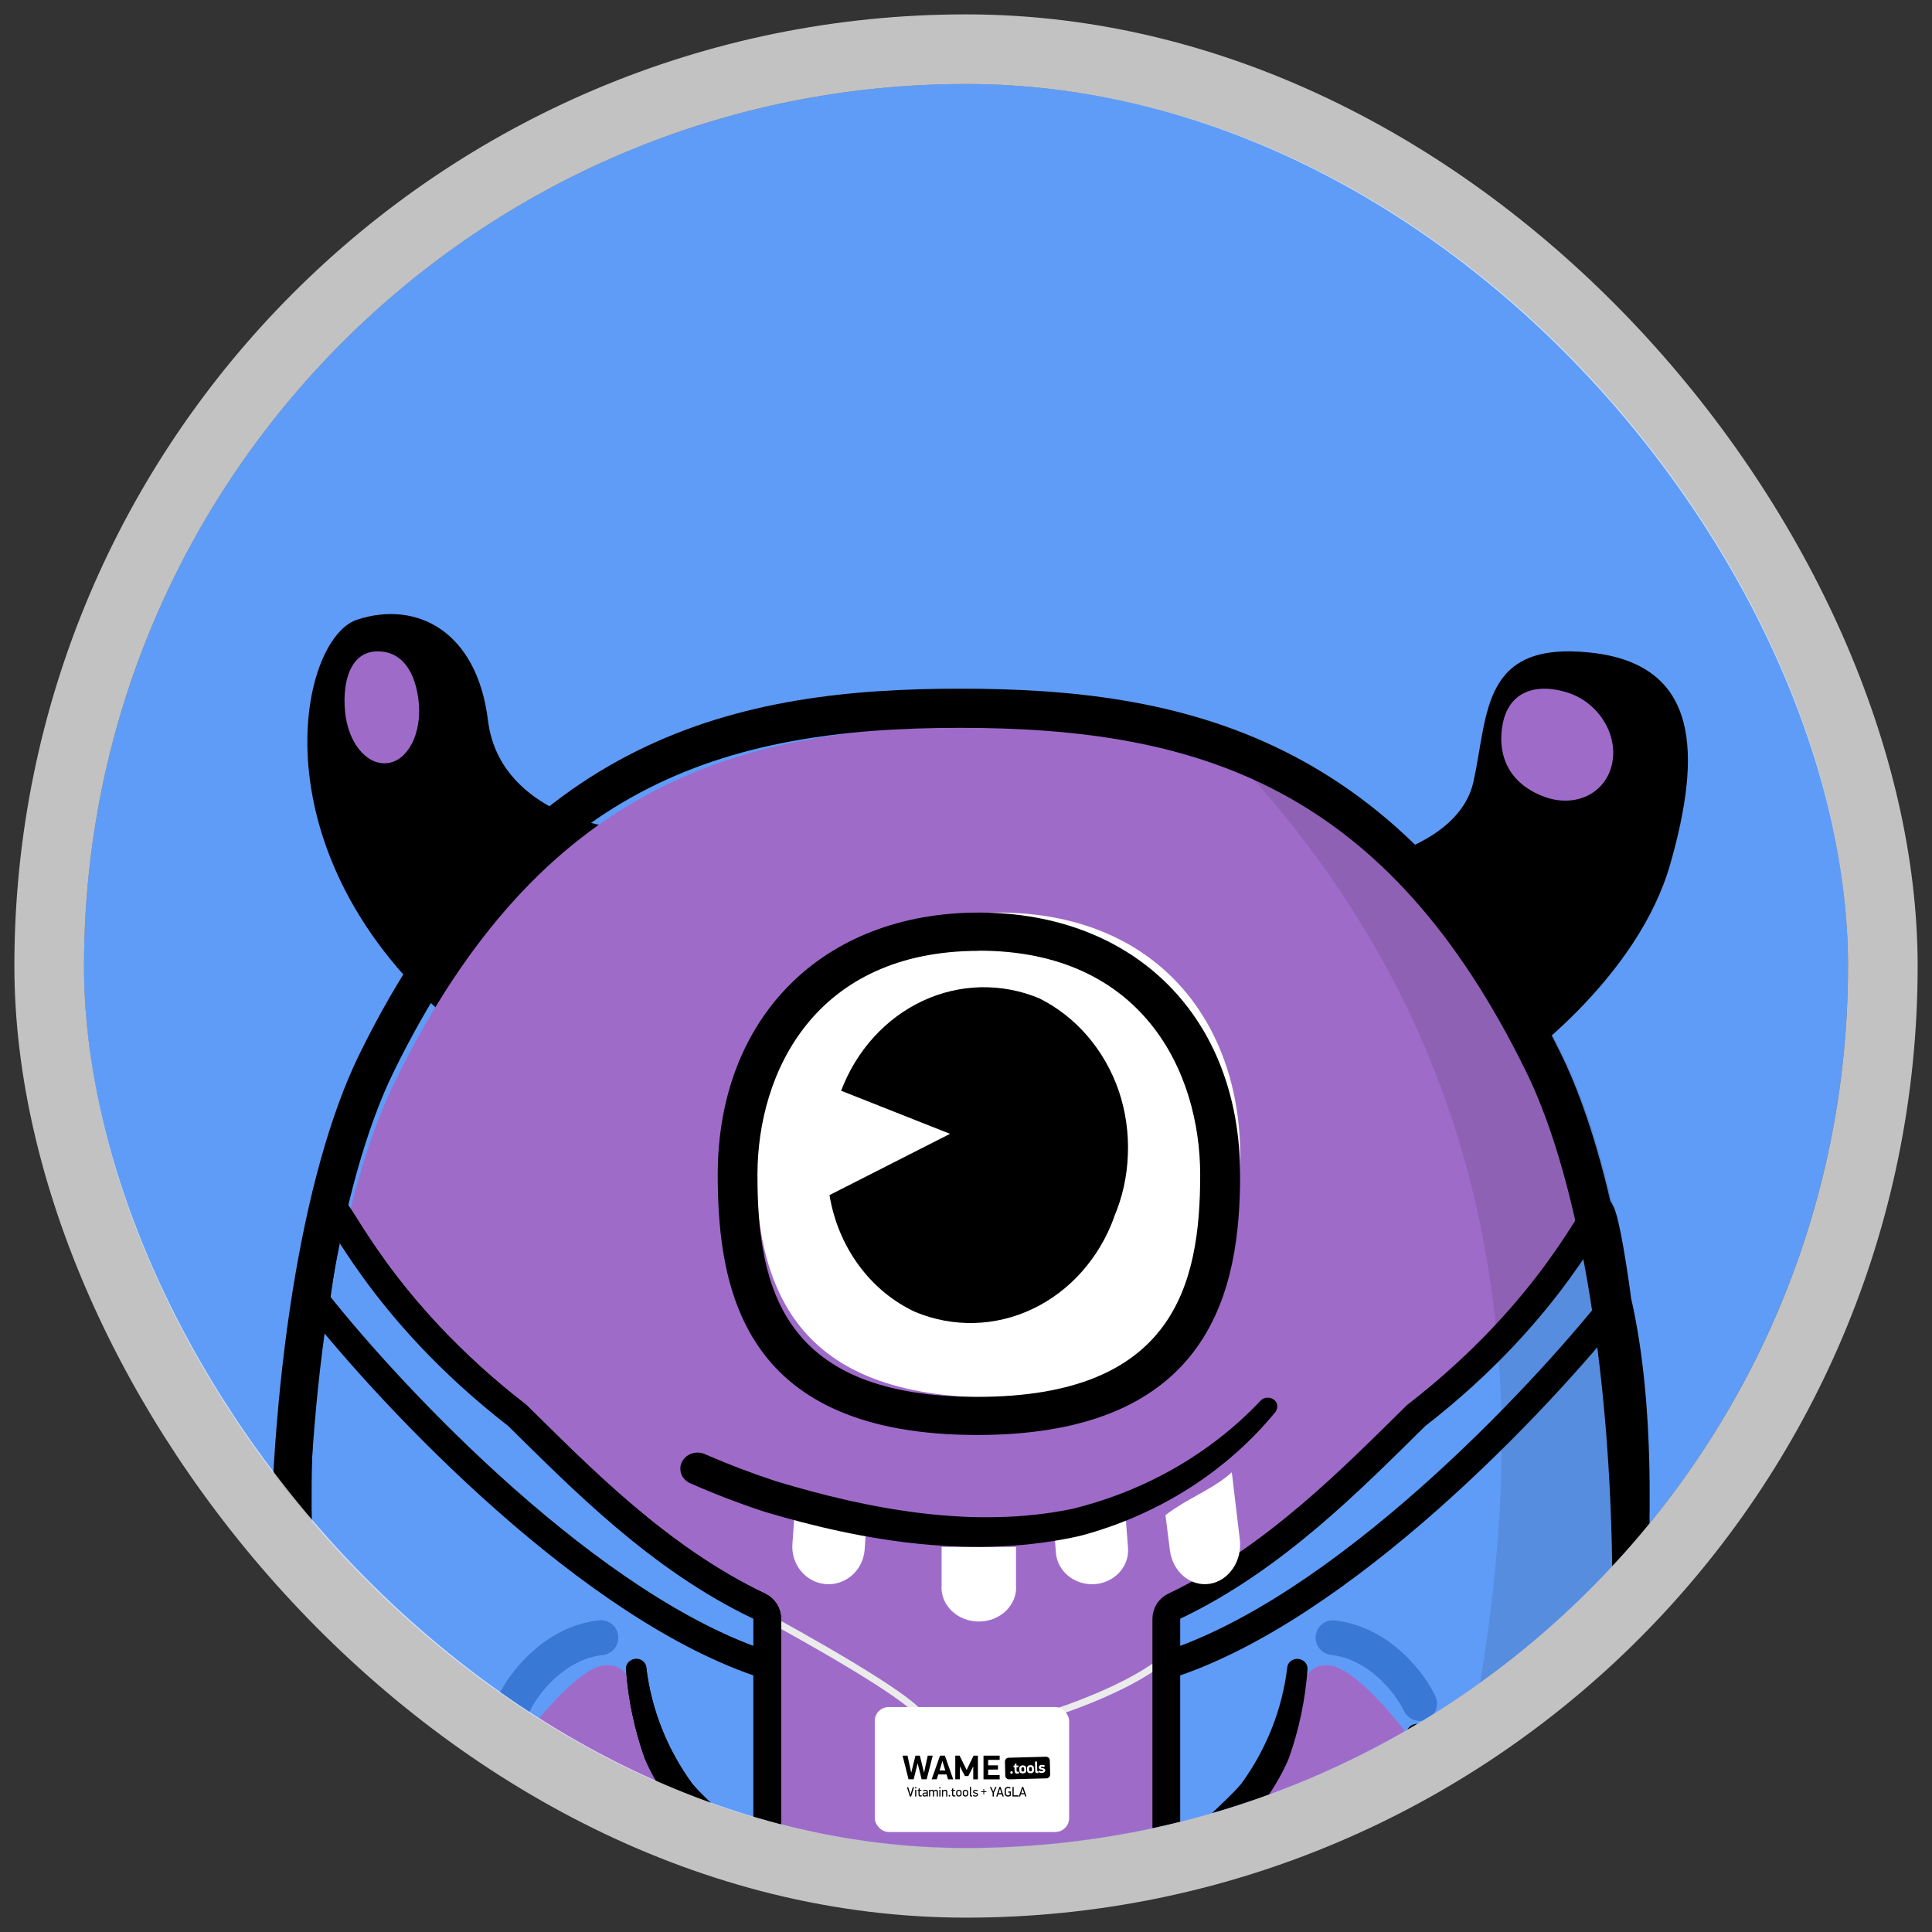 <svg width="69" height="69" viewBox="0 0 69 69" fill="none" xmlns="http://www.w3.org/2000/svg">
<rect x="0" y="0" width="69" height="69" fill="#333333" stroke="none"/>
<g clip-path="url(#clip0_3904_45435)">
<rect x="3" y="3" width="63" height="63" rx="31.5" fill="#5F9CF7"/>
<g clip-path="url(#clip1_3904_45435)">
<path d="M48.289 30.864C48.289 30.864 52.094 30.335 52.626 27.907C53.159 25.479 52.907 22.887 56.811 23.308C60.715 23.728 60.776 26.922 59.651 30.864C58.525 34.806 54.451 38.055 52.289 39.254" fill="black"/>
<path d="M55.206 28.474C56.286 28.845 57.341 28.331 57.571 27.289C57.801 26.246 57.105 25.112 56.025 24.749C54.945 24.385 53.858 24.63 53.654 25.934C53.449 27.237 54.126 28.102 55.206 28.474Z" fill="#9F6BC9"/>
<path d="M21.638 29.507C21.638 29.507 17.826 28.954 17.428 25.73C17.03 22.505 14.85 21.442 12.754 22.131C10.658 22.819 9.044 30.544 16.247 36.589L21.638 29.507Z" fill="black"/>
<path fill-rule="evenodd" clip-rule="evenodd" d="M50.453 80.566C47.633 80.566 45.797 78.536 44.639 75.491C41.472 76.276 38.221 76.647 34.963 76.595C31.704 76.647 28.452 76.276 25.284 75.491C24.126 78.536 22.296 80.566 19.466 80.566C13.624 80.566 11.019 69.082 10.969 57.663C10.969 50.982 11.838 44.319 13.5 40.019C13.695 39.519 13.896 39.049 14.111 38.617C19.301 28.02 26.385 25.928 34.986 25.928C43.588 25.928 50.604 27.986 55.801 38.617C60.998 49.247 60.105 80.559 50.43 80.559" fill="#9F6BC9"/>
<path d="M26.906 57.495C28.683 58.445 32.36 60.519 32.856 61.214C33.352 61.908 35.624 61.668 36.698 61.461C38.227 61.048 41.482 59.875 42.276 58.487" stroke="#EBEBEB" stroke-width="0.248" stroke-linecap="round"/>
<path d="M27.401 59.478L27.401 69.828C27.401 70.018 27.295 70.19 27.124 70.272C25.223 71.176 21.36 72.8 19.097 72.989L13.572 73.449C13.328 73.469 13.106 73.312 13.052 73.072C11.681 67.081 9.544 54.02 11.288 46.464C11.412 45.514 11.71 43.539 11.908 43.242C12.067 43.002 13.519 46.712 18.477 50.554C20.754 52.793 23.542 55.662 27.111 57.361C27.287 57.444 27.401 57.62 27.401 57.815L27.401 59.478Z" fill="#5F9CF7"/>
<path d="M11.288 46.464C14.056 49.976 21.154 57.495 27.401 59.478M11.288 46.464C9.544 54.02 11.681 67.081 13.052 73.072C13.106 73.312 13.328 73.469 13.572 73.449C14.758 73.35 17.004 73.163 19.097 72.989C21.36 72.8 25.223 71.176 27.124 70.272C27.295 70.19 27.401 70.018 27.401 69.828L27.401 59.478M11.288 46.464C11.412 45.514 11.71 43.539 11.908 43.242C12.067 43.002 13.519 46.712 18.477 50.554C20.754 52.793 23.542 55.662 27.111 57.361C27.287 57.444 27.401 57.62 27.401 57.815L27.401 59.478" stroke="black" stroke-width="0.992"/>
<path d="M27.401 59.478L27.401 69.828C27.401 70.018 27.295 70.19 27.124 70.272C25.223 71.176 21.36 72.8 19.097 72.989L13.572 73.449C13.328 73.469 13.106 73.312 13.052 73.072C11.681 67.081 9.544 54.02 11.288 46.464C11.412 45.514 11.71 43.539 11.908 43.242C12.067 43.002 13.519 46.712 18.477 50.554C20.754 52.793 23.542 55.662 27.111 57.361C27.287 57.444 27.401 57.62 27.401 57.815L27.401 59.478Z" fill="#5F9CF7"/>
<path d="M11.288 46.464C14.056 49.976 21.154 57.495 27.401 59.478M11.288 46.464C9.544 54.02 11.681 67.081 13.052 73.072C13.106 73.312 13.328 73.469 13.572 73.449C14.758 73.35 17.004 73.163 19.097 72.989C21.36 72.8 25.223 71.176 27.124 70.272C27.295 70.19 27.401 70.018 27.401 69.828L27.401 59.478M11.288 46.464C11.412 45.514 11.71 43.539 11.908 43.242C12.067 43.002 13.519 46.712 18.477 50.554C20.754 52.793 23.542 55.662 27.111 57.361C27.287 57.444 27.401 57.62 27.401 57.815L27.401 59.478" stroke="black" stroke-width="0.992"/>
<path d="M41.654 59.478L41.654 69.828C41.654 70.018 41.76 70.19 41.931 70.272C43.832 71.176 47.695 72.8 49.958 72.989L55.482 73.449C55.727 73.469 55.948 73.312 56.003 73.072C57.374 67.081 59.51 54.02 57.767 46.464C57.643 45.514 57.345 43.539 57.147 43.242C56.987 43.002 55.536 46.712 50.578 50.554C48.301 52.793 45.513 55.662 41.944 57.361C41.768 57.444 41.654 57.62 41.654 57.815L41.654 59.478Z" fill="#5F9CF7"/>
<path d="M57.767 46.464C54.998 49.976 47.901 57.495 41.654 59.478M57.767 46.464C59.51 54.02 57.374 67.081 56.003 73.072C55.948 73.312 55.727 73.469 55.482 73.449C54.296 73.35 52.051 73.163 49.958 72.989C47.695 72.8 43.832 71.176 41.931 70.272C41.76 70.19 41.654 70.018 41.654 69.828L41.654 59.478M57.767 46.464C57.643 45.514 57.345 43.539 57.147 43.242C56.987 43.002 55.536 46.712 50.578 50.554C48.301 52.793 45.513 55.662 41.944 57.361C41.768 57.444 41.654 57.62 41.654 57.815L41.654 59.478" stroke="black" stroke-width="0.992"/>
<path opacity="0.1" fill-rule="evenodd" clip-rule="evenodd" d="M50.359 79.234C47.511 79.234 45.656 77.219 44.486 74.196C41.288 74.975 38.004 75.343 34.714 75.292C31.199 75.265 27.701 74.808 24.297 73.931C24.297 73.931 25.752 70.527 28.973 70.701C32.194 70.874 50.6 73.178 51.746 66.153C52.892 59.128 58.376 41.194 42.967 25.928C47.996 27.385 52.299 30.619 55.775 37.603C61.017 48.09 60.122 79.234 50.349 79.234" fill="black"/>
<path d="M21.58 59.478C20.713 59.575 19.308 61.239 18.66 62.129C18.624 62.179 18.597 62.237 18.582 62.298C17.514 66.705 19.235 69.4 20.712 70.262C22.2 71.129 24.183 70.138 25.422 69.89C26.662 69.642 26.29 67.411 26.166 66.419C26.042 65.428 24.183 63.569 23.439 62.205C22.695 60.842 22.696 59.354 21.58 59.478Z" fill="#9F6BC9"/>
<path d="M47.483 59.478C48.349 59.575 49.755 61.239 50.402 62.129C50.439 62.179 50.465 62.237 50.48 62.298C51.549 66.705 49.827 69.4 48.35 70.262C46.863 71.129 44.88 70.138 43.64 69.89C42.401 69.642 42.773 67.411 42.897 66.419C43.02 65.428 44.88 63.569 45.623 62.205C46.367 60.842 46.367 59.354 47.483 59.478Z" fill="#9F6BC9"/>
<path opacity="0.1" fill-rule="evenodd" clip-rule="evenodd" d="M25.636 67.066C25.471 68.741 23.91 70.313 20.656 69.81C17.151 69.271 17.549 63.799 17.792 61.909C17.792 61.909 18.314 67.468 21.635 67.994C24.957 68.52 25.636 67.066 25.636 67.066Z" fill="black"/>
<path opacity="0.1" fill-rule="evenodd" clip-rule="evenodd" d="M25.636 67.066C25.471 68.741 23.91 70.313 20.656 69.81C17.151 69.271 17.549 63.799 17.792 61.909C17.792 61.909 18.314 67.468 21.635 67.994C24.957 68.52 25.636 67.066 25.636 67.066Z" fill="black"/>
<path opacity="0.1" fill-rule="evenodd" clip-rule="evenodd" d="M43.434 67.066C43.599 68.741 45.16 70.313 48.414 69.81C51.919 69.271 51.521 63.799 51.278 61.909C51.278 61.909 50.757 67.468 47.435 67.994C44.114 68.52 43.434 67.066 43.434 67.066Z" fill="black"/>
<path d="M43.955 74.108C44.092 74.111 44.224 74.153 44.338 74.231C44.45 74.31 44.538 74.419 44.593 74.546C45.781 77.659 47.472 79.173 49.768 79.173C51.336 79.173 52.732 78.173 53.927 76.234C56.165 72.563 57.525 65.471 57.582 57.343C57.632 49.545 56.454 42.247 54.517 38.299C49.517 28.079 42.811 25.994 34.282 25.994C25.754 25.994 19.065 28.086 14.065 38.268C12.121 42.22 10.947 49.518 10.99 57.316C11.078 65.443 12.41 72.491 14.682 76.207C15.87 78.173 17.273 79.142 18.834 79.142C21.129 79.142 22.828 77.632 24.012 74.519C24.074 74.356 24.194 74.224 24.348 74.149C24.497 74.07 24.67 74.053 24.831 74.101C27.934 74.872 31.119 75.244 34.313 75.207C37.511 75.255 40.702 74.892 43.811 74.128C43.868 74.114 43.927 74.108 43.986 74.108M49.798 80.567C47.07 80.567 44.975 78.909 43.573 75.625C40.533 76.314 37.426 76.642 34.313 76.604C31.197 76.642 28.088 76.313 25.046 75.625C23.643 78.909 21.556 80.567 18.82 80.567C16.75 80.567 14.957 79.348 13.504 76.94C8.278 68.327 8.651 46.169 12.839 37.644C18.468 26.175 26.476 24.596 34.296 24.596C42.116 24.596 50.127 26.175 55.752 37.644C59.934 46.169 60.313 68.327 55.081 76.94C53.645 79.348 51.852 80.567 49.782 80.567H49.798Z" fill="black"/>
<path d="M18.359 60.842C18.69 60.139 19.772 58.685 21.458 58.487" stroke="#3A78D6" stroke-width="1.239" stroke-linecap="round"/>
<path d="M18.359 60.842C18.69 60.139 19.772 58.685 21.458 58.487" stroke="#3A78D6" stroke-width="1.239" stroke-linecap="round"/>
<path d="M50.703 60.842C50.373 60.139 49.29 58.685 47.605 58.487" stroke="#3A78D6" stroke-width="1.239" stroke-linecap="round"/>
<path d="M18.831 62.002C18.677 64.259 18.347 69.367 21.369 69.889C23.043 70.205 25.208 69.794 25.671 67.992C25.769 67.56 25.759 67.113 25.642 66.685C25.524 66.258 25.302 65.863 24.993 65.531C24.145 64.767 23.477 63.842 23.032 62.816C22.663 61.784 22.436 60.71 22.358 59.623C22.352 59.531 22.382 59.439 22.444 59.368C22.508 59.298 22.598 59.255 22.695 59.246C22.785 59.239 22.875 59.264 22.946 59.317C23.016 59.369 23.064 59.444 23.079 59.528C23.253 61.028 23.819 62.463 24.724 63.706C25.04 64.082 25.441 64.432 25.846 64.832C26.532 65.512 26.928 66.408 26.959 67.347C26.99 68.287 26.654 69.204 26.015 69.923C24.81 71.22 22.849 71.379 21.157 71.152C18.221 70.707 17.573 67.449 17.637 65.09C17.66 64.004 17.794 62.921 18.038 61.859C18.052 61.811 18.074 61.765 18.103 61.723C18.148 61.661 18.213 61.613 18.288 61.586C18.363 61.559 18.445 61.555 18.523 61.574C18.62 61.595 18.706 61.649 18.763 61.727C18.817 61.804 18.841 61.896 18.831 61.988" fill="black"/>
<path d="M18.831 62.002C18.677 64.259 18.347 69.367 21.369 69.889C23.043 70.205 25.208 69.794 25.671 67.992C25.769 67.56 25.759 67.113 25.642 66.685C25.524 66.258 25.302 65.863 24.993 65.531C24.145 64.767 23.477 63.842 23.032 62.816C22.663 61.784 22.436 60.71 22.358 59.623C22.352 59.531 22.382 59.439 22.444 59.368C22.508 59.298 22.598 59.255 22.695 59.246C22.785 59.239 22.875 59.264 22.946 59.317C23.016 59.369 23.064 59.444 23.079 59.528C23.253 61.028 23.819 62.463 24.724 63.706C25.04 64.082 25.441 64.432 25.846 64.832C26.532 65.512 26.928 66.408 26.959 67.347C26.99 68.287 26.654 69.204 26.015 69.923C24.81 71.22 22.849 71.379 21.157 71.152C18.221 70.707 17.573 67.449 17.637 65.09C17.66 64.004 17.794 62.921 18.038 61.859C18.052 61.811 18.074 61.765 18.103 61.723C18.148 61.661 18.213 61.613 18.288 61.586C18.363 61.559 18.445 61.555 18.523 61.574C18.62 61.595 18.706 61.649 18.763 61.727C18.817 61.804 18.841 61.896 18.831 61.988" fill="black"/>
<path d="M50.224 62.002C50.378 64.259 50.708 69.367 47.686 69.889C46.012 70.205 43.847 69.794 43.384 67.992C43.285 67.56 43.295 67.113 43.413 66.685C43.531 66.258 43.753 65.863 44.062 65.531C44.91 64.767 45.578 63.842 46.023 62.816C46.392 61.784 46.618 60.71 46.697 59.623C46.703 59.531 46.672 59.439 46.611 59.368C46.547 59.298 46.457 59.255 46.359 59.246C46.269 59.239 46.18 59.264 46.109 59.317C46.038 59.369 45.991 59.444 45.976 59.528C45.801 61.028 45.236 62.463 44.331 63.706C44.015 64.082 43.614 64.432 43.209 64.832C42.523 65.512 42.127 66.408 42.095 67.347C42.064 68.287 42.401 69.204 43.04 69.923C44.245 71.22 46.205 71.379 47.897 71.152C50.833 70.707 51.482 67.449 51.418 65.09C51.395 64.004 51.26 62.921 51.016 61.859C51.003 61.811 50.981 61.765 50.952 61.723C50.906 61.661 50.842 61.613 50.767 61.586C50.692 61.559 50.61 61.555 50.532 61.574C50.435 61.595 50.349 61.649 50.292 61.727C50.238 61.804 50.214 61.896 50.224 61.988" fill="black"/>
<path fill-rule="evenodd" clip-rule="evenodd" d="M44.293 41.275C44.293 46.027 42.739 49.916 35.571 49.916C28.404 49.916 26.969 46.04 26.969 41.275C26.969 36.51 29.94 32.591 35.641 32.591C41.342 32.591 44.293 36.537 44.293 41.275Z" fill="white"/>
<path d="M34.963 33.959C29.123 33.959 27.052 38.281 27.052 41.964C27.052 46.077 28.004 49.888 34.904 49.888C41.922 49.888 42.864 45.882 42.864 41.964C42.864 38.267 40.792 33.953 34.963 33.953L34.963 33.959ZM34.904 51.249C26.679 51.249 25.633 46.279 25.633 41.957C25.633 36.352 29.37 32.592 34.963 32.592C40.556 32.592 44.29 36.359 44.29 41.957C44.29 45.946 43.341 51.249 34.904 51.249Z" fill="black"/>
<path fill-rule="evenodd" clip-rule="evenodd" d="M39.788 43.478C39.255 44.94 38.209 46.115 36.879 46.747C35.549 47.38 34.042 47.418 32.685 46.855C31.895 46.488 31.202 45.914 30.668 45.186C30.134 44.458 29.775 43.597 29.625 42.682L33.93 40.494L30.04 38.955C30.586 37.515 31.632 36.363 32.953 35.746C34.275 35.129 35.767 35.095 37.111 35.652C38.427 36.304 39.451 37.494 39.957 38.962C40.202 39.69 40.312 40.463 40.281 41.237C40.255 42.013 40.085 42.775 39.782 43.478" fill="black"/>
<path d="M14.958 25.123C15.055 26.221 14.555 27.182 13.822 27.256C13.089 27.331 12.421 26.518 12.322 25.396C12.222 24.274 12.549 23.282 13.458 23.263C14.367 23.245 14.859 24.014 14.958 25.123Z" fill="#9F6BC9"/>
<path fill-rule="evenodd" clip-rule="evenodd" d="M43.993 52.581L43.812 52.737C43.152 53.255 42.397 53.533 41.691 54.062L41.625 54.11L41.78 55.358C41.804 55.542 41.859 55.719 41.942 55.88C42.026 56.041 42.137 56.181 42.27 56.293C42.402 56.404 42.553 56.486 42.714 56.532C42.873 56.58 43.039 56.591 43.202 56.565C43.366 56.539 43.524 56.478 43.667 56.384C43.809 56.287 43.935 56.162 44.036 56.014C44.136 55.866 44.209 55.697 44.251 55.517C44.292 55.337 44.301 55.15 44.277 54.966L43.993 52.581Z" fill="white"/>
<path fill-rule="evenodd" clip-rule="evenodd" d="M39.871 54.034C39.137 54.215 38.383 54.313 37.625 54.329L37.713 55.481C37.745 55.796 37.907 56.086 38.163 56.291C38.42 56.495 38.751 56.598 39.087 56.577C39.423 56.556 39.738 56.411 39.963 56.174C40.188 55.937 40.305 55.627 40.289 55.31L40.181 53.914C40.081 53.962 39.978 54.002 39.871 54.034Z" fill="white"/>
<path fill-rule="evenodd" clip-rule="evenodd" d="M36.286 55.247L36.286 56.605C36.3 56.771 36.277 56.938 36.217 57.095C36.155 57.253 36.06 57.398 35.936 57.523C35.81 57.645 35.659 57.743 35.491 57.811C35.323 57.877 35.142 57.912 34.959 57.912C34.775 57.912 34.593 57.877 34.424 57.811C34.256 57.743 34.104 57.645 33.979 57.522C33.854 57.399 33.759 57.254 33.698 57.095C33.639 56.938 33.615 56.771 33.629 56.605L33.629 55.247H36.286Z" fill="white"/>
<path fill-rule="evenodd" clip-rule="evenodd" d="M30.962 54.166L30.881 55.336C30.869 55.511 30.824 55.682 30.748 55.839C30.673 55.996 30.568 56.136 30.44 56.251C30.311 56.366 30.163 56.454 30.002 56.51C29.84 56.566 29.67 56.588 29.501 56.576C29.331 56.564 29.166 56.517 29.014 56.439C28.862 56.361 28.726 56.253 28.614 56.12C28.503 55.988 28.418 55.834 28.364 55.668C28.31 55.502 28.288 55.326 28.3 55.151L28.388 53.914L30.962 54.166Z" fill="white"/>
<path d="M45.589 50.381C43.844 52.533 41.389 54.102 38.594 54.848C34.849 55.704 30.903 55.07 27.287 53.986C26.39 53.69 25.51 53.352 24.65 52.974C24.576 52.942 24.509 52.895 24.456 52.837C24.4 52.781 24.357 52.714 24.331 52.642C24.305 52.57 24.294 52.495 24.298 52.419C24.303 52.344 24.325 52.271 24.36 52.203C24.395 52.135 24.445 52.074 24.505 52.023C24.567 51.972 24.639 51.933 24.716 51.907C24.795 51.883 24.878 51.874 24.96 51.88C25.042 51.885 25.122 51.906 25.194 51.941C26.009 52.297 26.842 52.614 27.696 52.895C31.075 53.919 34.796 54.613 38.297 53.888C40.911 53.248 43.257 51.898 45.032 50.012C45.088 49.957 45.164 49.923 45.246 49.917C45.328 49.91 45.41 49.93 45.477 49.975C45.545 50.019 45.593 50.084 45.611 50.159C45.629 50.233 45.617 50.311 45.575 50.378L45.589 50.381Z" fill="black"/>
<rect x="31.242" y="60.966" width="6.941" height="4.462" rx="0.496" fill="white"/>
<g clip-path="url(#clip2_3904_45435)">
<path fill-rule="evenodd" clip-rule="evenodd" d="M36.17 63.301C36.17 63.313 36.166 63.325 36.159 63.335C36.155 63.34 36.15 63.343 36.145 63.346C36.139 63.348 36.133 63.349 36.127 63.349C36.121 63.35 36.115 63.349 36.109 63.346C36.104 63.344 36.099 63.341 36.095 63.337C36.086 63.328 36.081 63.316 36.081 63.304C36.081 63.298 36.082 63.292 36.084 63.287C36.086 63.281 36.089 63.276 36.093 63.272C36.097 63.268 36.102 63.264 36.107 63.262C36.113 63.26 36.118 63.258 36.124 63.258C36.13 63.258 36.136 63.259 36.142 63.261C36.147 63.263 36.152 63.266 36.156 63.271C36.16 63.274 36.164 63.279 36.166 63.284C36.169 63.29 36.17 63.295 36.17 63.301ZM36.301 62.986L36.303 63.057L36.37 63.055L36.372 63.114L36.304 63.116L36.307 63.234C36.307 63.245 36.309 63.256 36.314 63.266C36.319 63.273 36.329 63.277 36.345 63.276C36.351 63.276 36.357 63.276 36.363 63.275C36.37 63.274 36.377 63.272 36.385 63.269L36.4 63.331C36.388 63.336 36.375 63.339 36.362 63.34C36.352 63.342 36.34 63.343 36.33 63.343C36.314 63.344 36.299 63.342 36.284 63.337C36.273 63.333 36.264 63.326 36.256 63.317C36.249 63.307 36.244 63.297 36.241 63.285C36.238 63.272 36.237 63.258 36.236 63.245L36.233 63.118L36.198 63.118L36.197 63.059L36.233 63.059L36.243 62.987L36.301 62.986ZM36.651 63.231C36.652 63.246 36.649 63.262 36.642 63.277C36.635 63.29 36.626 63.301 36.615 63.31C36.603 63.319 36.59 63.326 36.576 63.33C36.547 63.339 36.516 63.34 36.486 63.332C36.471 63.329 36.458 63.323 36.446 63.315C36.434 63.306 36.425 63.295 36.418 63.282C36.41 63.269 36.407 63.253 36.407 63.237L36.404 63.155C36.404 63.139 36.407 63.123 36.413 63.109C36.42 63.096 36.429 63.085 36.441 63.076C36.452 63.067 36.465 63.06 36.48 63.055C36.494 63.05 36.51 63.048 36.525 63.047C36.541 63.047 36.557 63.049 36.572 63.053C36.586 63.056 36.599 63.062 36.611 63.071C36.623 63.08 36.632 63.091 36.638 63.104C36.645 63.118 36.649 63.134 36.649 63.15L36.651 63.231ZM36.887 63.065C36.898 63.073 36.908 63.084 36.914 63.097C36.921 63.111 36.925 63.127 36.925 63.143L36.927 63.224C36.928 63.24 36.925 63.256 36.918 63.27C36.911 63.283 36.902 63.295 36.891 63.304C36.879 63.313 36.866 63.319 36.852 63.324C36.823 63.333 36.791 63.334 36.762 63.326C36.747 63.322 36.734 63.316 36.722 63.308C36.71 63.3 36.701 63.289 36.694 63.276C36.686 63.262 36.682 63.246 36.682 63.23L36.681 63.148C36.68 63.132 36.683 63.116 36.69 63.102C36.696 63.089 36.705 63.078 36.717 63.069C36.728 63.06 36.742 63.053 36.756 63.049C36.77 63.044 36.785 63.041 36.801 63.041C36.817 63.04 36.833 63.042 36.848 63.046C36.862 63.049 36.875 63.056 36.887 63.064L36.887 63.065ZM37.126 63.229C37.139 63.239 37.153 63.248 37.169 63.252C37.182 63.256 37.197 63.258 37.211 63.258C37.222 63.258 37.233 63.255 37.242 63.25C37.246 63.248 37.249 63.245 37.251 63.242C37.253 63.238 37.254 63.234 37.254 63.23C37.254 63.226 37.254 63.223 37.252 63.22C37.251 63.217 37.249 63.215 37.246 63.213C37.238 63.208 37.228 63.205 37.219 63.204L37.179 63.197C37.166 63.195 37.153 63.191 37.141 63.185C37.13 63.18 37.12 63.172 37.113 63.162C37.105 63.151 37.101 63.137 37.101 63.123C37.101 63.11 37.103 63.096 37.109 63.084C37.115 63.073 37.123 63.063 37.132 63.055C37.142 63.047 37.153 63.041 37.165 63.037C37.178 63.032 37.191 63.03 37.204 63.03C37.225 63.029 37.245 63.031 37.265 63.035C37.285 63.039 37.303 63.047 37.319 63.06L37.287 63.115C37.274 63.106 37.26 63.1 37.245 63.097C37.232 63.094 37.22 63.093 37.207 63.093C37.197 63.093 37.188 63.096 37.18 63.102C37.178 63.104 37.175 63.106 37.174 63.109C37.173 63.112 37.172 63.116 37.172 63.119C37.172 63.123 37.173 63.126 37.175 63.129C37.177 63.131 37.18 63.133 37.184 63.134C37.193 63.138 37.202 63.14 37.212 63.142C37.224 63.144 37.236 63.146 37.249 63.148C37.262 63.15 37.275 63.154 37.286 63.16C37.298 63.166 37.308 63.174 37.316 63.184C37.324 63.197 37.329 63.211 37.328 63.226C37.329 63.24 37.326 63.254 37.319 63.266C37.313 63.277 37.305 63.287 37.294 63.294C37.283 63.303 37.271 63.309 37.258 63.313C37.243 63.317 37.228 63.319 37.213 63.32C37.203 63.32 37.193 63.32 37.182 63.319C37.172 63.318 37.161 63.317 37.151 63.315C37.14 63.312 37.13 63.307 37.12 63.303C37.108 63.297 37.098 63.29 37.088 63.282L37.126 63.229ZM36.972 63.246L36.964 62.913L37.035 62.911L37.044 63.23C37.044 63.236 37.044 63.241 37.045 63.246C37.046 63.249 37.048 63.253 37.051 63.255C37.055 63.257 37.059 63.258 37.063 63.259C37.069 63.26 37.076 63.26 37.082 63.26L37.085 63.321C37.079 63.322 37.073 63.323 37.067 63.324C37.061 63.324 37.056 63.325 37.05 63.325C37.037 63.325 37.023 63.324 37.01 63.32C37.001 63.317 36.992 63.312 36.986 63.304C36.981 63.297 36.977 63.289 36.975 63.279C36.974 63.268 36.973 63.257 36.972 63.246L36.972 63.246ZM36.752 63.159L36.754 63.215C36.754 63.223 36.755 63.231 36.758 63.239C36.761 63.244 36.765 63.25 36.77 63.254C36.775 63.257 36.781 63.26 36.787 63.262C36.794 63.263 36.8 63.264 36.806 63.263C36.812 63.263 36.818 63.262 36.824 63.261C36.83 63.258 36.835 63.255 36.84 63.251C36.845 63.247 36.849 63.242 36.852 63.236C36.855 63.228 36.856 63.22 36.855 63.212L36.854 63.156C36.854 63.148 36.852 63.14 36.849 63.133C36.846 63.127 36.842 63.122 36.837 63.118C36.832 63.114 36.826 63.111 36.82 63.11C36.815 63.108 36.809 63.107 36.803 63.108C36.796 63.108 36.79 63.109 36.785 63.111C36.779 63.113 36.773 63.116 36.768 63.12C36.763 63.124 36.76 63.13 36.757 63.135C36.754 63.143 36.752 63.151 36.752 63.158L36.752 63.159ZM36.578 63.163C36.578 63.156 36.576 63.148 36.573 63.141C36.57 63.135 36.566 63.13 36.561 63.126C36.556 63.122 36.55 63.119 36.544 63.118C36.539 63.116 36.533 63.115 36.527 63.115C36.52 63.116 36.514 63.117 36.509 63.119C36.502 63.12 36.497 63.124 36.492 63.128C36.487 63.132 36.484 63.137 36.481 63.143C36.478 63.151 36.477 63.158 36.477 63.166L36.478 63.223C36.478 63.231 36.48 63.239 36.483 63.246C36.486 63.252 36.49 63.257 36.495 63.261C36.5 63.265 36.506 63.268 36.512 63.269C36.518 63.271 36.525 63.271 36.531 63.271C36.537 63.271 36.543 63.27 36.548 63.268C36.554 63.266 36.56 63.263 36.565 63.259C36.569 63.255 36.573 63.249 36.576 63.243C36.579 63.236 36.58 63.228 36.58 63.22L36.578 63.163ZM37.493 62.874C37.492 62.838 37.477 62.803 37.451 62.778C37.425 62.753 37.39 62.739 37.355 62.74L36.021 62.776C35.986 62.777 35.952 62.792 35.928 62.818C35.903 62.845 35.89 62.88 35.891 62.916L35.903 63.414C35.904 63.45 35.919 63.485 35.945 63.51C35.971 63.535 36.006 63.549 36.042 63.548L37.375 63.513C37.411 63.512 37.444 63.496 37.469 63.47C37.493 63.444 37.507 63.409 37.506 63.372L37.493 62.874Z" fill="black"/>
<path d="M35.474 63.981L35.51 63.899L35.547 63.821L35.594 63.821L35.495 64.029L35.495 64.16L35.451 64.16L35.451 64.03L35.352 63.821L35.399 63.821L35.437 63.901L35.471 63.981L35.474 63.981ZM35.804 64.16L35.778 64.084L35.648 64.084L35.623 64.16L35.578 64.16L35.691 63.821L35.736 63.821L35.849 64.16L35.804 64.16ZM35.712 63.883L35.689 63.962L35.663 64.042L35.764 64.042L35.738 63.962L35.714 63.883L35.712 63.883ZM36.105 64.119C36.099 64.127 36.091 64.134 36.083 64.14C36.074 64.145 36.065 64.15 36.056 64.154C36.046 64.157 36.037 64.159 36.027 64.161C36.018 64.163 36.009 64.163 36 64.163C35.984 64.163 35.969 64.161 35.954 64.156C35.94 64.151 35.927 64.143 35.916 64.134C35.905 64.124 35.896 64.113 35.889 64.099C35.883 64.085 35.88 64.07 35.88 64.052L35.88 63.928C35.88 63.911 35.883 63.896 35.89 63.882C35.896 63.868 35.905 63.857 35.917 63.847C35.928 63.837 35.941 63.83 35.956 63.825C35.971 63.82 35.987 63.817 36.004 63.817C36.022 63.817 36.038 63.82 36.053 63.825C36.069 63.83 36.083 63.837 36.095 63.848L36.073 63.883C36.065 63.876 36.054 63.87 36.041 63.865C36.028 63.861 36.016 63.859 36.004 63.859C35.993 63.859 35.984 63.861 35.974 63.864C35.965 63.867 35.956 63.871 35.949 63.877C35.941 63.884 35.935 63.892 35.93 63.901C35.926 63.911 35.924 63.923 35.924 63.937L35.924 64.043C35.924 64.057 35.926 64.069 35.93 64.079C35.934 64.089 35.94 64.097 35.947 64.103C35.954 64.11 35.962 64.114 35.971 64.117C35.98 64.12 35.99 64.122 36 64.122C36.007 64.122 36.016 64.121 36.028 64.119C36.039 64.116 36.051 64.111 36.062 64.101L36.062 64.022L36.01 64.022L36.01 63.981L36.105 63.981L36.105 64.119ZM36.16 64.16L36.16 63.821L36.203 63.821L36.203 64.119L36.377 64.119L36.377 64.16L36.16 64.16ZM36.614 64.16L36.588 64.084L36.458 64.084L36.433 64.16L36.388 64.16L36.502 63.821L36.545 63.821L36.659 64.16L36.614 64.16ZM36.522 63.883L36.499 63.962L36.472 64.042L36.574 64.043L36.548 63.962L36.524 63.883L36.522 63.883Z" fill="black"/>
<path d="M35.149 64.004L35.149 64.086L35.121 64.086L35.121 64.004L35.039 64.004L35.039 63.976L35.121 63.976L35.121 63.894L35.149 63.894L35.149 63.976L35.231 63.976L35.231 64.004L35.149 64.004Z" fill="black"/>
<path d="M32.52 64.092L32.552 63.978L32.598 63.829L32.646 63.829L32.541 64.16L32.495 64.16L32.391 63.829L32.438 63.829L32.485 63.984L32.517 64.092L32.52 64.092ZM32.729 63.85C32.729 63.857 32.727 63.863 32.722 63.868C32.717 63.873 32.711 63.876 32.704 63.876C32.697 63.876 32.692 63.873 32.687 63.868C32.682 63.863 32.679 63.857 32.679 63.85C32.679 63.843 32.682 63.837 32.687 63.832C32.692 63.827 32.697 63.825 32.704 63.825C32.711 63.825 32.717 63.827 32.722 63.832C32.727 63.837 32.729 63.843 32.729 63.85ZM32.684 64.16L32.684 63.922L32.724 63.922L32.724 64.16L32.684 64.16ZM32.924 64.154C32.915 64.157 32.905 64.159 32.895 64.16C32.886 64.162 32.879 64.162 32.874 64.162C32.849 64.162 32.831 64.156 32.82 64.145C32.809 64.133 32.804 64.114 32.804 64.087L32.804 63.959L32.771 63.959L32.771 63.922L32.805 63.922L32.814 63.867L32.844 63.867L32.844 63.922L32.909 63.922L32.909 63.959L32.844 63.959L32.844 64.075C32.844 64.085 32.845 64.093 32.846 64.099C32.848 64.105 32.85 64.11 32.853 64.114C32.856 64.117 32.86 64.12 32.864 64.121C32.869 64.122 32.874 64.123 32.88 64.123C32.885 64.123 32.891 64.123 32.897 64.122C32.903 64.121 32.91 64.12 32.917 64.119L32.924 64.154ZM33.096 64.137C33.078 64.147 33.063 64.154 33.051 64.157C33.039 64.16 33.029 64.162 33.019 64.162C32.997 64.162 32.979 64.155 32.965 64.143C32.952 64.13 32.945 64.112 32.945 64.09C32.945 64.077 32.948 64.066 32.954 64.057C32.96 64.048 32.967 64.041 32.975 64.036C32.984 64.03 32.993 64.026 33.003 64.024C33.013 64.021 33.022 64.02 33.03 64.02L33.098 64.02L33.098 64.002C33.098 63.985 33.093 63.974 33.084 63.967C33.075 63.96 33.062 63.957 33.045 63.957C33.037 63.957 33.027 63.958 33.015 63.961C33.004 63.963 32.992 63.969 32.98 63.979L32.96 63.948C32.975 63.936 32.99 63.928 33.006 63.925C33.021 63.921 33.035 63.92 33.048 63.92C33.079 63.92 33.101 63.926 33.115 63.94C33.13 63.954 33.138 63.974 33.138 64.003L33.137 64.16L33.102 64.16L33.098 64.138L33.096 64.137ZM33.098 64.054L33.036 64.054C33.031 64.054 33.026 64.054 33.02 64.055C33.014 64.056 33.009 64.058 33.004 64.06C32.999 64.062 32.995 64.066 32.991 64.071C32.988 64.076 32.986 64.082 32.986 64.09C32.986 64.102 32.99 64.111 32.998 64.116C33.006 64.122 33.015 64.125 33.027 64.125C33.033 64.125 33.039 64.124 33.046 64.123C33.052 64.121 33.058 64.118 33.064 64.116C33.071 64.113 33.077 64.111 33.082 64.108C33.088 64.104 33.093 64.102 33.098 64.099L33.098 64.054ZM33.289 63.92C33.303 63.92 33.315 63.923 33.325 63.929C33.335 63.935 33.343 63.944 33.348 63.956C33.357 63.949 33.366 63.942 33.373 63.938C33.381 63.933 33.388 63.929 33.394 63.926C33.399 63.924 33.405 63.922 33.409 63.921C33.414 63.92 33.419 63.92 33.423 63.92C33.445 63.92 33.463 63.926 33.475 63.938C33.488 63.951 33.495 63.971 33.495 63.997L33.495 64.16L33.454 64.16L33.454 64.006C33.454 63.99 33.451 63.978 33.446 63.971C33.44 63.964 33.43 63.96 33.416 63.96C33.408 63.96 33.399 63.963 33.389 63.968C33.379 63.973 33.368 63.98 33.356 63.99C33.357 63.993 33.357 63.995 33.357 63.997C33.357 64 33.357 64.002 33.357 64.005L33.357 64.16L33.317 64.16L33.317 64.005C33.317 63.988 33.314 63.977 33.307 63.97C33.3 63.963 33.292 63.96 33.282 63.96C33.272 63.96 33.263 63.962 33.253 63.966C33.244 63.969 33.233 63.976 33.22 63.985L33.22 64.16L33.18 64.16L33.18 63.922L33.215 63.922L33.22 63.949C33.228 63.943 33.236 63.938 33.242 63.934C33.249 63.93 33.255 63.927 33.26 63.925C33.266 63.923 33.271 63.921 33.275 63.921C33.28 63.92 33.285 63.92 33.289 63.92ZM33.593 63.85C33.593 63.857 33.591 63.863 33.586 63.868C33.581 63.874 33.575 63.876 33.568 63.876C33.561 63.876 33.556 63.874 33.55 63.868C33.545 63.863 33.543 63.857 33.543 63.85C33.543 63.843 33.545 63.837 33.55 63.833C33.556 63.827 33.561 63.825 33.568 63.825C33.575 63.825 33.581 63.827 33.586 63.833C33.591 63.837 33.593 63.843 33.593 63.85ZM33.548 64.16L33.548 63.922L33.588 63.922L33.588 64.16L33.548 64.16ZM33.761 63.92C33.783 63.92 33.801 63.927 33.814 63.942C33.827 63.957 33.833 63.977 33.833 64.005L33.833 64.16L33.793 64.16L33.793 64.01C33.793 63.991 33.789 63.978 33.781 63.971C33.773 63.963 33.764 63.96 33.752 63.96C33.742 63.96 33.731 63.963 33.718 63.968C33.706 63.972 33.694 63.979 33.682 63.986L33.682 64.16L33.642 64.16L33.642 63.922L33.677 63.922L33.682 63.949C33.692 63.942 33.701 63.937 33.709 63.933C33.717 63.929 33.724 63.926 33.73 63.925C33.736 63.923 33.742 63.921 33.747 63.921C33.752 63.92 33.757 63.92 33.761 63.92ZM33.879 64.134C33.879 64.127 33.881 64.121 33.885 64.115C33.89 64.109 33.897 64.106 33.906 64.106C33.915 64.106 33.922 64.109 33.927 64.115C33.932 64.121 33.934 64.127 33.934 64.134C33.934 64.142 33.932 64.149 33.927 64.154C33.922 64.16 33.915 64.162 33.906 64.162C33.897 64.162 33.89 64.16 33.885 64.154C33.881 64.149 33.879 64.142 33.879 64.134ZM34.123 64.154C34.114 64.157 34.105 64.16 34.095 64.161C34.085 64.162 34.078 64.162 34.073 64.162C34.049 64.162 34.031 64.157 34.02 64.145C34.009 64.134 34.003 64.115 34.003 64.088L34.004 63.959L33.971 63.959L33.971 63.922L34.004 63.922L34.014 63.867L34.043 63.867L34.043 63.922L34.108 63.922L34.108 63.959L34.043 63.959L34.043 64.075C34.043 64.085 34.044 64.093 34.046 64.099C34.047 64.105 34.05 64.11 34.053 64.114C34.056 64.118 34.059 64.12 34.064 64.121C34.068 64.123 34.073 64.123 34.079 64.123C34.084 64.123 34.09 64.123 34.096 64.122C34.103 64.121 34.11 64.12 34.117 64.119L34.123 64.154ZM34.342 64.076C34.342 64.09 34.339 64.102 34.334 64.113C34.329 64.124 34.322 64.133 34.312 64.14C34.304 64.147 34.294 64.153 34.282 64.157C34.27 64.161 34.258 64.162 34.245 64.162C34.231 64.162 34.219 64.161 34.208 64.157C34.196 64.153 34.186 64.147 34.177 64.14C34.169 64.133 34.162 64.124 34.157 64.113C34.152 64.102 34.149 64.09 34.149 64.076L34.149 64.007C34.149 63.993 34.152 63.981 34.157 63.971C34.162 63.96 34.169 63.951 34.178 63.943C34.186 63.936 34.196 63.93 34.208 63.926C34.22 63.922 34.232 63.92 34.245 63.92C34.26 63.92 34.272 63.922 34.284 63.926C34.296 63.93 34.306 63.936 34.314 63.943C34.323 63.951 34.33 63.96 34.334 63.971C34.339 63.981 34.342 63.993 34.342 64.007L34.342 64.076ZM34.302 64.014C34.302 64.004 34.3 63.995 34.297 63.989C34.293 63.981 34.289 63.975 34.283 63.971C34.278 63.966 34.272 63.963 34.265 63.961C34.259 63.959 34.252 63.958 34.246 63.958C34.239 63.958 34.233 63.959 34.226 63.961C34.22 63.963 34.214 63.966 34.208 63.971C34.203 63.975 34.198 63.981 34.195 63.989C34.191 63.995 34.19 64.004 34.19 64.014L34.19 64.068C34.19 64.078 34.191 64.087 34.194 64.094C34.197 64.102 34.201 64.107 34.206 64.112C34.211 64.116 34.217 64.119 34.224 64.121C34.231 64.123 34.238 64.124 34.246 64.124C34.252 64.124 34.259 64.123 34.265 64.121C34.272 64.119 34.278 64.116 34.283 64.112C34.289 64.107 34.293 64.102 34.297 64.094C34.3 64.087 34.302 64.078 34.302 64.068L34.302 64.014ZM34.578 64.076C34.578 64.09 34.576 64.102 34.57 64.113C34.565 64.124 34.558 64.133 34.549 64.14C34.54 64.147 34.53 64.153 34.519 64.157C34.507 64.161 34.495 64.163 34.482 64.163C34.468 64.163 34.456 64.161 34.444 64.157C34.433 64.153 34.422 64.147 34.414 64.14C34.405 64.133 34.398 64.124 34.394 64.113C34.389 64.102 34.386 64.09 34.386 64.076L34.386 64.007C34.386 63.993 34.389 63.981 34.394 63.971C34.399 63.96 34.406 63.951 34.414 63.943C34.423 63.936 34.433 63.93 34.445 63.926C34.456 63.922 34.469 63.92 34.482 63.92C34.496 63.92 34.509 63.922 34.521 63.926C34.532 63.93 34.543 63.936 34.551 63.944C34.56 63.951 34.567 63.96 34.571 63.971C34.576 63.981 34.578 63.993 34.578 64.007L34.578 64.076ZM34.538 64.014C34.538 64.004 34.537 63.996 34.533 63.989C34.53 63.981 34.525 63.975 34.52 63.971C34.514 63.966 34.508 63.963 34.502 63.961C34.495 63.959 34.489 63.958 34.483 63.958C34.476 63.958 34.469 63.959 34.463 63.961C34.456 63.963 34.45 63.966 34.445 63.971C34.439 63.975 34.435 63.981 34.431 63.989C34.428 63.995 34.426 64.004 34.426 64.014L34.426 64.068C34.426 64.078 34.428 64.087 34.431 64.094C34.434 64.102 34.438 64.107 34.443 64.112C34.448 64.116 34.454 64.119 34.461 64.121C34.467 64.123 34.475 64.124 34.483 64.124C34.489 64.124 34.495 64.123 34.502 64.121C34.508 64.119 34.514 64.116 34.52 64.112C34.525 64.107 34.53 64.102 34.533 64.094C34.537 64.087 34.538 64.078 34.538 64.068L34.538 64.014ZM34.679 64.097C34.679 64.109 34.682 64.117 34.687 64.12C34.693 64.123 34.702 64.124 34.715 64.124L34.715 64.161C34.711 64.162 34.707 64.162 34.703 64.163C34.699 64.163 34.696 64.163 34.692 64.163C34.681 64.163 34.672 64.162 34.665 64.159C34.659 64.156 34.654 64.152 34.649 64.147C34.645 64.142 34.642 64.135 34.641 64.128C34.64 64.12 34.639 64.112 34.639 64.102L34.639 63.817L34.679 63.817L34.679 64.097ZM34.929 64.092C34.929 64.103 34.927 64.113 34.922 64.122C34.918 64.13 34.911 64.138 34.903 64.144C34.895 64.15 34.885 64.155 34.874 64.158C34.863 64.162 34.85 64.163 34.837 64.163C34.821 64.163 34.805 64.161 34.79 64.157C34.774 64.152 34.759 64.144 34.743 64.132L34.765 64.102C34.777 64.112 34.789 64.118 34.801 64.122C34.813 64.126 34.827 64.128 34.841 64.128C34.846 64.128 34.852 64.127 34.858 64.126C34.864 64.124 34.869 64.122 34.873 64.119C34.878 64.116 34.882 64.112 34.884 64.108C34.887 64.103 34.889 64.098 34.889 64.091C34.889 64.081 34.885 64.074 34.878 64.069C34.871 64.065 34.862 64.061 34.851 64.06C34.839 64.058 34.827 64.056 34.815 64.053C34.803 64.051 34.793 64.047 34.784 64.042C34.774 64.037 34.767 64.031 34.761 64.023C34.755 64.015 34.752 64.005 34.752 63.992C34.752 63.981 34.754 63.971 34.758 63.962C34.763 63.953 34.769 63.945 34.777 63.939C34.785 63.933 34.793 63.928 34.803 63.925C34.814 63.922 34.825 63.92 34.837 63.92C34.854 63.92 34.87 63.922 34.883 63.926C34.897 63.929 34.91 63.936 34.922 63.945L34.902 63.976C34.891 63.969 34.88 63.964 34.87 63.961C34.86 63.958 34.849 63.956 34.837 63.956C34.823 63.956 34.812 63.96 34.803 63.967C34.795 63.973 34.791 63.981 34.791 63.991C34.791 63.999 34.794 64.005 34.801 64.01C34.808 64.014 34.816 64.017 34.827 64.02C34.837 64.022 34.848 64.024 34.86 64.026C34.872 64.028 34.883 64.032 34.893 64.037C34.904 64.041 34.912 64.048 34.919 64.057C34.926 64.065 34.929 64.077 34.929 64.092Z" fill="black"/>
<path d="M32.768 62.988L32.709 63.229L32.631 63.547L32.448 63.547L32.234 62.701L32.411 62.701L32.484 63.035L32.54 63.297L32.548 63.297L32.613 63.032L32.695 62.701L32.851 62.701L32.938 63.05L32.998 63.297L33.006 63.297L33.058 63.047L33.134 62.701L33.312 62.701L33.095 63.547L32.915 63.547L32.837 63.228L32.776 62.988L32.768 62.988Z" fill="black"/>
<path d="M33.806 63.373L33.51 63.373L33.454 63.547L33.273 63.547L33.573 62.701L33.746 62.701L34.043 63.548L33.858 63.548L33.806 63.373ZM33.555 63.232L33.761 63.232L33.727 63.124L33.66 62.9L33.656 62.9L33.59 63.12L33.555 63.232Z" fill="black"/>
<path d="M34.754 63.093L34.676 63.249L34.582 63.431L34.462 63.431L34.368 63.253L34.287 63.093L34.282 63.093L34.282 63.547L34.117 63.547L34.117 62.701L34.27 62.701L34.419 63L34.52 63.209L34.527 63.209L34.629 62.995L34.772 62.701L34.925 62.701L34.925 63.548L34.759 63.548L34.759 63.093L34.754 63.093Z" fill="black"/>
<path d="M35.125 62.701L35.702 62.702L35.702 62.853L35.291 62.852L35.291 63.047L35.642 63.047L35.642 63.198L35.291 63.198L35.291 63.398L35.702 63.398L35.702 63.548L35.125 63.548L35.125 62.701Z" fill="black"/>
</g>
</g>
</g>
<rect x="1.757" y="1.757" width="65.487" height="65.487" rx="32.743" stroke="white" stroke-opacity="0.7" stroke-width="2.487"/>
<defs>
<clipPath id="clip0_3904_45435">
<rect x="3" y="3" width="63" height="63" rx="31.5" fill="white"/>
</clipPath>
<clipPath id="clip1_3904_45435">
<rect width="50.64" height="58.783" fill="white" transform="translate(9.641 21.931)"/>
</clipPath>
<clipPath id="clip2_3904_45435">
<rect width="5.27" height="1.462" fill="white" transform="translate(32.234 62.701)"/>
</clipPath>
</defs>
</svg>
